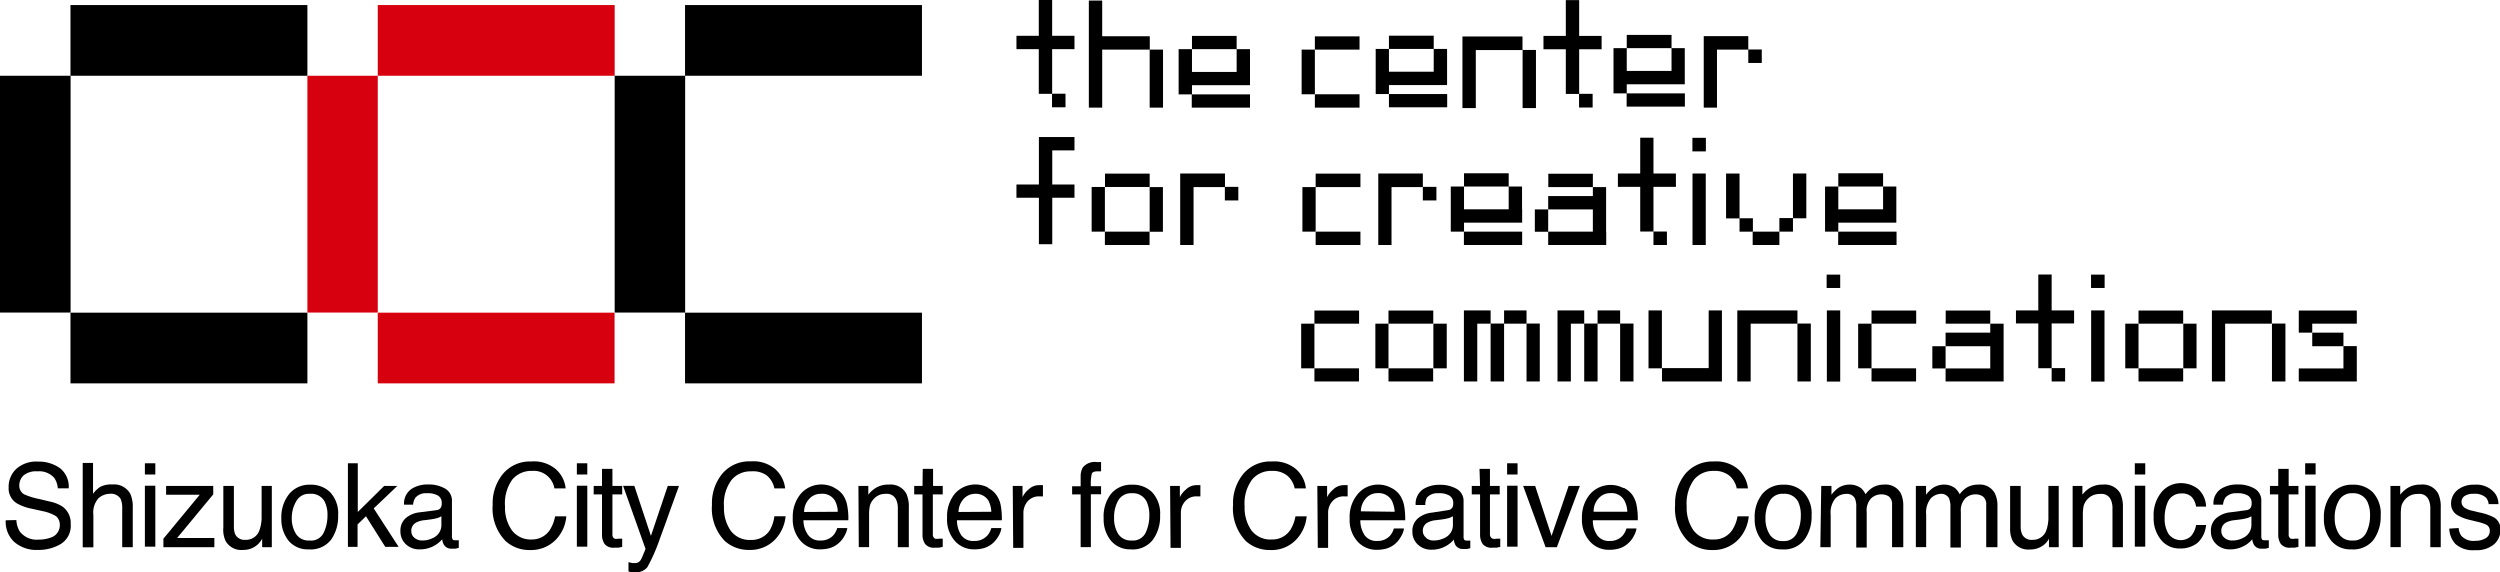 <svg xmlns="http://www.w3.org/2000/svg" width="222.76" height="50.99" viewBox="0 0 222.76 50.99"><g id="レイヤー_2" data-name="レイヤー 2"><g id="レイヤー_1-2" data-name="レイヤー 1"><g id="レイヤー_2-2" data-name="レイヤー 2"><g id="レイヤー_1-2-2" data-name="レイヤー 1-2"><g id="レイヤー_2-2-2" data-name="レイヤー 2-2"><g id="レイヤー_1-2-2-2" data-name="レイヤー 1-2-2"><rect x="6.28" y="27.86" width="21.11" height="6.3"/><polygon points="6.28 0.45 6.28 6.75 0 6.75 0 27.85 6.29 27.85 6.29 6.75 27.39 6.75 27.39 0.45 6.28 0.45"/><rect x="33.66" y="27.86" width="21.1" height="6.3" style="fill:#d7000f"/><polygon points="33.66 0.45 33.66 6.75 27.39 6.75 27.39 27.85 33.66 27.85 33.66 6.75 54.77 6.75 54.77 0.45 33.66 0.45" style="fill:#d7000f"/><rect x="61.04" y="27.86" width="21.11" height="6.3"/><polygon points="61.04 0.45 61.04 6.75 54.77 6.75 54.77 27.85 61.05 27.85 61.05 6.75 82.15 6.75 82.15 0.45 61.04 0.45"/><rect x="117.16" y="8.4" width="3.98" height="1.19"/><polygon points="117.16 3.24 117.16 4.42 115.98 4.42 115.98 8.4 117.16 8.4 117.16 4.42 121.14 4.42 121.14 3.24 117.16 3.24"/><polygon points="144.95 8.32 144.95 7.51 150.12 7.51 150.12 6.32 150.12 4.29 148.94 4.29 148.94 6.32 144.95 6.32 144.95 4.29 148.94 4.29 148.94 3.11 144.95 3.11 144.95 4.29 143.77 4.29 143.77 8.32 144.94 8.32 144.94 9.5 150.13 9.5 150.13 8.32 144.95 8.32"/><polygon points="123.76 8.38 123.76 7.58 128.94 7.58 128.94 6.39 128.94 4.36 127.75 4.36 127.75 6.39 123.76 6.39 123.76 4.36 127.75 4.36 127.75 3.18 123.76 3.18 123.76 4.36 122.58 4.36 122.58 8.38 123.76 8.38 123.76 9.56 128.95 9.56 128.95 8.38 123.76 8.38"/><polygon points="106.21 8.41 106.21 7.59 111.38 7.59 111.38 6.41 111.38 4.38 110.19 4.38 110.19 6.41 106.21 6.41 106.21 4.38 110.19 4.38 110.19 3.2 106.21 3.2 106.21 4.38 105.02 4.38 105.02 8.41 106.19 8.41 106.19 9.59 111.38 9.59 111.38 8.41 106.21 8.41"/><polygon points="102.45 4.42 102.45 3.23 98.21 3.23 98.21 0.05 97.02 0.05 97.02 3.23 97.02 4.42 97.02 9.59 98.21 9.59 98.21 4.42 102.44 4.42 102.44 9.59 103.63 9.59 103.63 4.42 102.45 4.42"/><rect x="135.67" y="4.45" width="1.19" height="5.18"/><polygon points="131.23 3.25 130.31 3.25 130.31 9.63 131.5 9.63 131.5 4.46 135.66 4.46 135.66 3.25 131.5 3.25 131.23 3.25"/><polygon points="155.78 4.41 155.78 3.22 152.99 3.22 152.72 3.22 151.81 3.22 151.81 9.59 152.99 9.59 152.99 4.42 155.78 4.42 155.78 5.61 156.98 5.61 156.98 4.41 155.78 4.41"/><polygon points="142.71 4.39 142.71 3.2 140.71 3.2 140.71 0.01 139.52 0.01 139.52 3.2 137.53 3.2 137.53 4.39 139.52 4.39 139.52 8.37 140.7 8.37 140.7 9.58 141.91 9.58 141.91 8.36 140.71 8.36 140.71 4.39 142.71 4.39"/><polygon points="95.74 4.38 95.74 3.19 93.75 3.19 93.75 0 92.56 0 92.56 3.19 90.57 3.19 90.57 4.38 92.56 4.38 92.56 8.36 93.74 8.36 93.74 9.56 94.94 9.56 94.94 8.35 93.75 8.35 93.75 4.38 95.74 4.38"/><rect x="166.76" y="32.82" width="3.97" height="1.17"/><polygon points="166.76 27.67 166.76 28.84 165.57 28.84 165.57 32.82 166.76 32.82 166.76 28.84 170.74 28.84 170.74 27.67 166.76 27.67"/><rect x="117.12" y="32.82" width="3.97" height="1.17"/><polygon points="117.12 27.67 117.12 28.84 115.94 28.84 115.94 32.82 117.12 32.82 117.12 28.84 121.1 28.84 121.1 27.67 117.12 27.67"/><rect x="172.18" y="30.85" width="1.18" height="1.98"/><polygon points="178.53 32.83 178.53 28.84 177.34 28.84 177.34 29.64 173.36 29.64 173.36 30.85 177.34 30.85 177.34 32.83 173.36 32.83 173.36 33.99 177.34 33.99 178.53 33.99 178.53 32.83"/><rect x="173.37" y="27.67" width="3.97" height="1.17"/><rect x="162.78" y="27.66" width="1.19" height="6.34"/><rect x="162.76" y="24.47" width="1.21" height="1.19"/><rect x="186.33" y="27.66" width="1.19" height="6.34"/><rect x="186.32" y="24.47" width="1.21" height="1.19"/><polygon points="131.62 27.66 130.44 27.66 130.44 33.99 131.63 33.99 131.63 28.84 132.82 28.84 132.82 27.66 131.63 27.66 131.62 27.66"/><rect x="136.02" y="28.83" width="1.18" height="5.16"/><polygon points="134.02 28.83 132.82 28.83 132.82 33.99 134.02 33.99 134.02 28.84 136.02 28.84 136.02 27.66 134.02 27.66 134.02 28.83"/><polygon points="139.95 27.66 138.78 27.66 138.78 33.99 139.97 33.99 139.97 28.84 141.16 28.84 141.16 27.66 139.97 27.66 139.95 27.66"/><rect x="144.36" y="28.83" width="1.19" height="5.16"/><polygon points="142.35 28.83 141.16 28.83 141.16 33.99 142.35 33.99 142.35 28.84 144.36 28.84 144.36 27.66 142.35 27.66 142.35 28.83"/><rect x="160.16" y="28.83" width="1.19" height="5.16"/><polygon points="155.73 27.66 154.8 27.66 154.8 33.99 155.99 33.99 155.99 28.84 160.16 28.84 160.16 27.66 155.99 27.66 155.73 27.66"/><rect x="202.44" y="28.83" width="1.2" height="5.16"/><polygon points="198.01 27.66 197.09 27.66 197.09 33.99 198.27 33.99 198.27 28.84 202.43 28.84 202.43 27.66 198.27 27.66 198.01 27.66"/><rect x="123.72" y="32.82" width="3.98" height="1.17"/><polygon points="123.72 28.84 122.55 28.84 122.55 32.82 123.72 32.82 123.72 28.84 127.71 28.84 127.71 27.67 123.72 27.67 123.72 28.84"/><rect x="127.72" y="28.84" width="1.19" height="3.98"/><rect x="190.55" y="32.82" width="3.98" height="1.17"/><polygon points="190.55 28.84 189.37 28.84 189.37 32.82 190.55 32.82 190.55 28.84 194.53 28.84 194.53 27.67 190.55 27.67 190.55 28.84"/><rect x="194.54" y="28.84" width="1.18" height="3.98"/><polygon points="204.83 27.67 204.83 28.84 204.83 28.84 204.83 29.64 206.03 29.64 206.03 28.84 210 28.84 210 27.67 204.83 27.67"/><rect x="206.03" y="29.64" width="2.78" height="1.21"/><polygon points="208.81 32.83 204.83 32.83 204.83 33.99 210 33.99 210 32.83 210 30.84 208.81 30.84 208.81 32.83"/><polygon points="184.81 28.82 184.81 27.66 182.81 27.66 182.81 24.46 181.62 24.46 181.62 27.66 179.63 27.66 179.63 28.82 181.62 28.82 181.62 32.81 182.81 32.81 182.81 33.99 184.01 33.99 184.01 32.8 182.81 32.8 182.81 28.82 184.81 28.82"/><polygon points="152.25 27.66 152.25 32.8 148.09 32.8 148.09 33.99 152.25 33.99 152.51 33.99 153.43 33.99 153.43 27.66 152.25 27.66"/><rect x="146.89" y="27.66" width="1.19" height="5.16"/><rect x="117.23" y="20.64" width="3.99" height="1.19"/><polygon points="117.23 15.47 117.23 16.67 116.05 16.67 116.05 20.64 117.23 20.64 117.23 16.67 121.22 16.67 121.22 15.47 117.23 15.47"/><polygon points="95.74 16.44 93.76 16.44 93.76 13.4 95.74 13.4 95.74 12.21 92.57 12.21 92.57 12.22 92.57 16.44 90.57 16.44 90.57 17.62 92.57 17.62 92.57 21.76 93.76 21.76 93.76 17.62 95.74 17.62 95.74 16.44"/><rect x="136.76" y="18.66" width="1.19" height="1.99"/><polygon points="143.11 20.64 143.11 16.67 141.93 16.67 141.93 17.47 137.95 17.47 137.95 18.66 141.93 18.66 141.93 20.64 137.95 20.64 137.95 21.83 141.93 21.83 143.11 21.83 143.12 21.83 143.12 20.64 143.11 20.64"/><rect x="137.96" y="15.48" width="3.97" height="1.19"/><polygon points="163.8 20.64 163.8 19.84 168.97 19.84 168.97 18.65 168.97 16.62 167.79 16.62 167.79 18.65 163.8 18.65 163.8 16.62 167.79 16.62 167.79 15.44 163.8 15.44 163.8 16.62 162.62 16.62 162.62 20.64 163.79 20.64 163.79 21.83 168.99 21.83 168.99 20.64 163.8 20.64"/><polygon points="130.45 20.64 130.45 19.84 135.63 19.84 135.63 18.65 135.62 18.65 135.62 16.62 134.43 16.62 134.43 18.65 130.45 18.65 130.45 16.62 134.43 16.62 134.43 15.44 130.45 15.44 130.45 16.62 129.27 16.62 129.27 20.64 130.44 20.64 130.44 21.83 135.63 21.83 135.63 20.64 130.45 20.64"/><rect x="150.81" y="15.46" width="1.18" height="6.37"/><rect x="150.8" y="12.28" width="1.2" height="1.21"/><rect x="98.45" y="20.64" width="3.98" height="1.19"/><rect x="102.44" y="16.67" width="1.18" height="3.98"/><rect x="98.46" y="15.47" width="3.98" height="1.19"/><rect x="97.27" y="16.66" width="1.18" height="3.98"/><polygon points="126.78 16.65 126.78 15.46 123.99 15.46 123.72 15.46 122.81 15.46 122.81 21.83 123.99 21.83 123.99 16.67 126.78 16.67 126.78 17.86 127.99 17.86 127.99 16.65 126.78 16.65"/><polygon points="109.15 16.65 109.15 15.46 106.35 15.46 106.08 15.46 105.16 15.46 105.16 21.83 106.35 21.83 106.35 16.67 109.14 16.67 109.14 17.86 110.34 17.86 110.34 16.65 109.15 16.65"/><polygon points="149.33 16.65 149.33 15.46 147.33 15.46 147.33 12.27 146.15 12.27 146.15 15.46 144.16 15.46 144.16 16.65 146.15 16.65 146.15 20.63 147.33 20.63 147.33 21.83 148.53 21.83 148.53 20.63 147.33 20.63 147.33 16.65 149.33 16.65"/><rect x="156.17" y="20.64" width="2.38" height="1.19"/><rect x="159.76" y="15.46" width="1.19" height="3.99"/><path d="M155,20.64h1.19V19.45H155Zm0-5.18h-1.2v4H155Z"/><rect x="158.55" y="19.43" width="1.21" height="1.21"/></g></g></g></g><path d="M1.46,46.34a2.1,2.1,0,0,0,.29,1,1.89,1.89,0,0,0,1.71.74,2.87,2.87,0,0,0,1-.16,1.15,1.15,0,0,0,.87-1.13A1,1,0,0,0,5,46a3.74,3.74,0,0,0-1.17-.45l-1-.22a4.28,4.28,0,0,1-1.36-.5,1.56,1.56,0,0,1-.7-1.4,2.19,2.19,0,0,1,.68-1.65,2.67,2.67,0,0,1,1.93-.65,3.25,3.25,0,0,1,1.94.57,2.07,2.07,0,0,1,.8,1.81H5.15a1.91,1.91,0,0,0-.31-.92A1.78,1.78,0,0,0,3.33,42a1.72,1.72,0,0,0-1.24.37,1.21,1.21,0,0,0-.37.88.87.87,0,0,0,.44.8,6.1,6.1,0,0,0,1.32.41l1,.24a3.15,3.15,0,0,1,1.13.47,1.8,1.8,0,0,1,.69,1.53,1.9,1.9,0,0,1-.88,1.77A3.85,3.85,0,0,1,3.39,49a3,3,0,0,1-2.13-.72,2.44,2.44,0,0,1-.75-1.92Z"/><path d="M7.37,41.25h.92V44a2.62,2.62,0,0,1,.58-.58A2,2,0,0,1,10,43.17a1.65,1.65,0,0,1,1.61.83,2.88,2.88,0,0,1,.22,1.26v3.5h-.94V45.32a2,2,0,0,0-.15-.88A1,1,0,0,0,9.78,44a1.56,1.56,0,0,0-1,.39,1.91,1.91,0,0,0-.46,1.49v2.89H7.37Z"/><path d="M12.91,41.28h.93v1h-.93Zm0,2h.93v5.43h-.93Z"/><path d="M14.56,48l3.24-3.92h-3V43.3H19v.75l-3.22,3.89h3.32v.82H14.56Z"/><path d="M20.84,43.3v3.63a1.69,1.69,0,0,0,.12.68.91.91,0,0,0,.89.49,1.26,1.26,0,0,0,1.27-.86A3.48,3.48,0,0,0,23.31,46V43.3h.91v5.46h-.86V48a1.87,1.87,0,0,1-1.69,1,1.61,1.61,0,0,1-1.56-.78A2.37,2.37,0,0,1,19.9,47V43.3Z"/><path d="M29.41,43.85a2.77,2.77,0,0,1,.72,2.07,3.58,3.58,0,0,1-.63,2.17,2.3,2.3,0,0,1-2,.86,2.22,2.22,0,0,1-1.78-.76,3.06,3.06,0,0,1-.65-2A3.27,3.27,0,0,1,25.78,44a2.32,2.32,0,0,1,1.86-.81A2.43,2.43,0,0,1,29.41,43.85Zm-.57,3.62a3.51,3.51,0,0,0,.34-1.53,2.63,2.63,0,0,0-.25-1.24A1.35,1.35,0,0,0,27.61,44a1.28,1.28,0,0,0-1.2.64A2.89,2.89,0,0,0,26,46.13a2.53,2.53,0,0,0,.38,1.45,1.31,1.31,0,0,0,1.19.58A1.24,1.24,0,0,0,28.84,47.47Z"/><path d="M31,41.28h.88v4.34l2.35-2.32h1.17l-2.1,2,2.22,3.43H34.33L32.61,46l-.75.73v2H31Z"/><path d="M38.88,45.46a.5.5,0,0,0,.42-.27.82.82,0,0,0,.06-.35.75.75,0,0,0-.33-.68,1.82,1.82,0,0,0-1-.21,1.23,1.23,0,0,0-1,.38,1.21,1.21,0,0,0-.22.64H36a1.58,1.58,0,0,1,.66-1.4,2.59,2.59,0,0,1,1.45-.4,2.91,2.91,0,0,1,1.56.37,1.23,1.23,0,0,1,.6,1.14v3.14a.39.39,0,0,0,.06.23c0,.06.12.09.25.09h.13l.17,0v.67a1.85,1.85,0,0,1-.33.08l-.31,0a.76.76,0,0,1-.68-.34,1.23,1.23,0,0,1-.16-.5,2.58,2.58,0,0,1-2,.9,1.7,1.7,0,0,1-1.24-.46,1.53,1.53,0,0,1-.48-1.15,1.47,1.47,0,0,1,.47-1.17,2.3,2.3,0,0,1,1.24-.52Zm-1.94,2.47a1.06,1.06,0,0,0,.69.23,2.06,2.06,0,0,0,.94-.22,1.26,1.26,0,0,0,.76-1.22V46a1.59,1.59,0,0,1-.43.18,4.76,4.76,0,0,1-.52.1l-.55.07a2,2,0,0,0-.75.21.82.82,0,0,0-.43.76A.75.75,0,0,0,36.94,47.93Z"/><path d="M49.54,41.82a2.62,2.62,0,0,1,.86,1.7h-1a1.87,1.87,0,0,0-2-1.56,2.19,2.19,0,0,0-1.75.77A3.63,3.63,0,0,0,45,45.12a3.47,3.47,0,0,0,.61,2.13,2.1,2.1,0,0,0,1.79.82A1.89,1.89,0,0,0,49,47.21a3.42,3.42,0,0,0,.46-1.2h1a3.38,3.38,0,0,1-.86,2,3.07,3.07,0,0,1-2.38,1,3.12,3.12,0,0,1-2.16-.79,4.15,4.15,0,0,1-1.16-3.23,4.12,4.12,0,0,1,.87-2.71,3.13,3.13,0,0,1,2.58-1.16A3,3,0,0,1,49.54,41.82Z"/><path d="M51.4,41.28h.93v1H51.4Zm0,2h.93v5.43H51.4Z"/><path d="M53.64,41.78h.93V43.3h.87v.75h-.87v3.56a.4.4,0,0,0,.19.39,1,1,0,0,0,.36,0h.14l.18,0v.73l-.33.07-.37,0a1,1,0,0,1-.87-.33,1.51,1.51,0,0,1-.23-.86V44.05H52.9V43.3h.74Z"/><path d="M59.5,43.3h1l-.87,2.4c-.33.94-.61,1.7-.83,2.29a15.67,15.67,0,0,1-1.12,2.55,1.29,1.29,0,0,1-1.12.45h-.3L56,50.92v-.83l.34.08h.19a.62.62,0,0,0,.37-.08.67.67,0,0,0,.2-.21,3.77,3.77,0,0,0,.19-.41l.23-.56-2-5.62h1L58,47.75Z"/><path d="M69.1,41.82a2.71,2.71,0,0,1,.86,1.7H69a2,2,0,0,0-.66-1.14A2.07,2.07,0,0,0,66.93,42a2.18,2.18,0,0,0-1.75.77,3.57,3.57,0,0,0-.67,2.39,3.53,3.53,0,0,0,.6,2.13,2.1,2.1,0,0,0,1.8.82,1.92,1.92,0,0,0,1.68-.86A3.42,3.42,0,0,0,69,46h1a3.46,3.46,0,0,1-.87,2,3.05,3.05,0,0,1-2.37,1,3.17,3.17,0,0,1-2.17-.79,4.14,4.14,0,0,1-1.15-3.23,4.12,4.12,0,0,1,.87-2.71,3.13,3.13,0,0,1,2.58-1.16A3,3,0,0,1,69.1,41.82Z"/><path d="M74.32,43.46a2.06,2.06,0,0,1,.83.7,2.52,2.52,0,0,1,.36,1,5.85,5.85,0,0,1,.08,1.2h-4A2.27,2.27,0,0,0,72,47.66a1.27,1.27,0,0,0,1.12.5,1.46,1.46,0,0,0,1.14-.47,1.72,1.72,0,0,0,.34-.64h.9a2,2,0,0,1-.24.67,2.19,2.19,0,0,1-.45.6,2.07,2.07,0,0,1-1,.55,3.38,3.38,0,0,1-.75.08,2.25,2.25,0,0,1-1.71-.74,2.87,2.87,0,0,1-.71-2.07A3.18,3.18,0,0,1,71.35,44a2.45,2.45,0,0,1,3-.54Zm.33,2.14a2.24,2.24,0,0,0-.26-1A1.3,1.3,0,0,0,73.15,44a1.35,1.35,0,0,0-1.05.46,1.66,1.66,0,0,0-.45,1.16Z"/><path d="M76.49,43.3h.88v.78a2.36,2.36,0,0,1,.82-.69,2.12,2.12,0,0,1,1-.21,1.6,1.6,0,0,1,1.57.81,2.9,2.9,0,0,1,.22,1.27v3.5H80V45.32a1.81,1.81,0,0,0-.15-.8A.9.9,0,0,0,79,44a2,2,0,0,0-.53.06,1.45,1.45,0,0,0-.66.45,1.34,1.34,0,0,0-.3.56,3.5,3.5,0,0,0-.07.82v2.86h-.92Z"/><path d="M82.22,41.78h.92V43.3H84v.75h-.88v3.56a.41.41,0,0,0,.2.39,1,1,0,0,0,.35,0h.15L84,48v.73l-.33.07-.37,0a1,1,0,0,1-.87-.33,1.43,1.43,0,0,1-.23-.86V44.05h-.74V43.3h.74Z"/><path d="M88,43.46a2,2,0,0,1,.82.7,2.38,2.38,0,0,1,.37,1,6.68,6.68,0,0,1,.08,1.2h-4a2.42,2.42,0,0,0,.39,1.34,1.29,1.29,0,0,0,1.13.5A1.49,1.49,0,0,0,88,47.69a1.7,1.7,0,0,0,.33-.64h.9a1.91,1.91,0,0,1-.23.67,2.68,2.68,0,0,1-.45.6,2.11,2.11,0,0,1-1,.55,3.29,3.29,0,0,1-.74.08,2.26,2.26,0,0,1-1.72-.74,2.87,2.87,0,0,1-.7-2.07A3.18,3.18,0,0,1,85.07,44a2.45,2.45,0,0,1,3-.54Zm.33,2.14a2.39,2.39,0,0,0-.26-1A1.32,1.32,0,0,0,86.86,44a1.38,1.38,0,0,0-1,.46,1.75,1.75,0,0,0-.45,1.16Z"/><path d="M90.24,43.3h.87v1a1.92,1.92,0,0,1,.52-.67,1.34,1.34,0,0,1,1-.4h.09l.21,0v1l-.15,0h-.15a1.32,1.32,0,0,0-1.07.45,1.56,1.56,0,0,0-.37,1v3.14h-.91Z"/><path d="M96.49,41.64a1.4,1.4,0,0,1,1.24-.47h.38V42l-.21,0h-.12c-.28,0-.45.07-.5.22a4,4,0,0,0-.08,1.1h.91v.72H97.2v4.71h-.91V44.05h-.76v-.72h.76v-.86A1.58,1.58,0,0,1,96.49,41.64Z"/><path d="M102.65,43.85a2.77,2.77,0,0,1,.72,2.07,3.51,3.51,0,0,1-.64,2.17,2.27,2.27,0,0,1-2,.86A2.22,2.22,0,0,1,99,48.19a3,3,0,0,1-.66-2A3.27,3.27,0,0,1,99,44a2.32,2.32,0,0,1,1.86-.81A2.43,2.43,0,0,1,102.65,43.85Zm-.57,3.62a3.5,3.5,0,0,0,.33-1.53,2.77,2.77,0,0,0-.24-1.24,1.35,1.35,0,0,0-1.32-.75,1.31,1.31,0,0,0-1.21.64,3,3,0,0,0-.37,1.54,2.6,2.6,0,0,0,.37,1.45,1.34,1.34,0,0,0,1.2.58A1.25,1.25,0,0,0,102.08,47.47Z"/><path d="M104.26,43.3h.87v1a2,2,0,0,1,.53-.67,1.34,1.34,0,0,1,1-.4h.09l.21,0v1l-.16,0h-.15a1.3,1.3,0,0,0-1.06.45,1.51,1.51,0,0,0-.37,1v3.14h-.92Z"/><path d="M115.5,41.82a2.66,2.66,0,0,1,.86,1.7h-1a2,2,0,0,0-.66-1.14,2.07,2.07,0,0,0-1.38-.42,2.18,2.18,0,0,0-1.75.77,3.57,3.57,0,0,0-.67,2.39,3.53,3.53,0,0,0,.6,2.13,2.11,2.11,0,0,0,1.8.82,1.92,1.92,0,0,0,1.68-.86,3.42,3.42,0,0,0,.45-1.2h1a3.46,3.46,0,0,1-.87,2,3,3,0,0,1-2.37,1,3.17,3.17,0,0,1-2.17-.79,4.18,4.18,0,0,1-1.15-3.23,4.12,4.12,0,0,1,.87-2.71,3.13,3.13,0,0,1,2.58-1.16A3,3,0,0,1,115.5,41.82Z"/><path d="M117.38,43.3h.87v1a2,2,0,0,1,.53-.67,1.34,1.34,0,0,1,1-.4h.09l.21,0v1l-.16,0h-.14a1.31,1.31,0,0,0-1.07.45,1.51,1.51,0,0,0-.37,1v3.14h-.92Z"/><path d="M123.94,43.46a2,2,0,0,1,.82.7,2.53,2.53,0,0,1,.37,1,6.68,6.68,0,0,1,.08,1.2h-4a2.42,2.42,0,0,0,.39,1.34,1.29,1.29,0,0,0,1.13.5,1.46,1.46,0,0,0,1.13-.47,1.72,1.72,0,0,0,.34-.64h.9a1.76,1.76,0,0,1-.24.67,2.39,2.39,0,0,1-.44.6,2.11,2.11,0,0,1-1,.55,3.36,3.36,0,0,1-.74.08,2.26,2.26,0,0,1-1.72-.74,2.87,2.87,0,0,1-.7-2.07A3.13,3.13,0,0,1,121,44a2.35,2.35,0,0,1,1.85-.82A2.38,2.38,0,0,1,123.94,43.46Zm.33,2.14a2.56,2.56,0,0,0-.26-1,1.33,1.33,0,0,0-1.25-.66,1.35,1.35,0,0,0-1.05.46,1.75,1.75,0,0,0-.45,1.16Z"/><path d="M129,45.46a.53.53,0,0,0,.43-.27.82.82,0,0,0,.06-.35.76.76,0,0,0-.34-.68,1.78,1.78,0,0,0-1-.21,1.24,1.24,0,0,0-1,.38A1.3,1.3,0,0,0,127,45h-.86a1.57,1.57,0,0,1,.65-1.4,2.65,2.65,0,0,1,1.46-.4,2.91,2.91,0,0,1,1.56.37,1.23,1.23,0,0,1,.6,1.14v3.14a.39.39,0,0,0,.06.23c0,.06.12.09.24.09h.14l.16,0v.67a1.61,1.61,0,0,1-.32.08l-.31,0a.78.78,0,0,1-.69-.34,1.41,1.41,0,0,1-.15-.5,2.43,2.43,0,0,1-.81.63,2.47,2.47,0,0,1-1.15.27,1.74,1.74,0,0,1-1.25-.46,1.53,1.53,0,0,1-.48-1.15,1.45,1.45,0,0,1,.48-1.17,2.27,2.27,0,0,1,1.24-.52Zm-1.93,2.47a1,1,0,0,0,.69.23,2.12,2.12,0,0,0,.94-.22,1.26,1.26,0,0,0,.76-1.22V46a1.74,1.74,0,0,1-.43.18,5.27,5.27,0,0,1-.52.1l-.55.07a1.88,1.88,0,0,0-.75.21.8.8,0,0,0-.43.76A.75.75,0,0,0,127.1,47.93Z"/><path d="M131.83,41.78h.93V43.3h.87v.75h-.87v3.56A.4.4,0,0,0,133,48a1,1,0,0,0,.36,0h.14l.18,0v.73l-.33.07-.37,0a1,1,0,0,1-.87-.33,1.51,1.51,0,0,1-.23-.86V44.05h-.74V43.3h.74Z"/><path d="M134.29,41.28h.93v1h-.93Zm0,2h.93v5.43h-.93Z"/><path d="M136.79,43.3l1.46,4.45,1.52-4.45h1l-2.05,5.46h-1l-2-5.46Z"/><path d="M144.66,43.46a2,2,0,0,1,.83.7,2.52,2.52,0,0,1,.36,1,5.85,5.85,0,0,1,.08,1.2h-4a2.27,2.27,0,0,0,.39,1.34,1.27,1.27,0,0,0,1.12.5,1.46,1.46,0,0,0,1.14-.47,1.72,1.72,0,0,0,.34-.64h.9a2,2,0,0,1-.24.67,2.19,2.19,0,0,1-.45.6,2.07,2.07,0,0,1-1,.55,3.38,3.38,0,0,1-.75.08,2.25,2.25,0,0,1-1.71-.74,2.87,2.87,0,0,1-.71-2.07,3.18,3.18,0,0,1,.71-2.14,2.45,2.45,0,0,1,3-.54ZM145,45.6a2.24,2.24,0,0,0-.26-1,1.3,1.3,0,0,0-1.24-.66,1.35,1.35,0,0,0-1.05.46A1.66,1.66,0,0,0,142,45.6Z"/><path d="M154.89,41.82a2.71,2.71,0,0,1,.86,1.7h-1a2,2,0,0,0-.66-1.14,2.07,2.07,0,0,0-1.38-.42,2.2,2.2,0,0,0-1.76.77,3.63,3.63,0,0,0-.66,2.39,3.53,3.53,0,0,0,.6,2.13,2.1,2.1,0,0,0,1.8.82,1.89,1.89,0,0,0,1.67-.86,3.24,3.24,0,0,0,.46-1.2h1a3.46,3.46,0,0,1-.87,2,3.07,3.07,0,0,1-2.37,1,3.17,3.17,0,0,1-2.17-.79,4.14,4.14,0,0,1-1.15-3.23,4.17,4.17,0,0,1,.86-2.71,3.17,3.17,0,0,1,2.59-1.16A3,3,0,0,1,154.89,41.82Z"/><path d="M160.69,43.85a2.74,2.74,0,0,1,.73,2.07,3.51,3.51,0,0,1-.64,2.17,2.27,2.27,0,0,1-2,.86,2.22,2.22,0,0,1-1.77-.76,3,3,0,0,1-.66-2,3.27,3.27,0,0,1,.69-2.19,2.35,2.35,0,0,1,1.86-.81A2.43,2.43,0,0,1,160.69,43.85Zm-.57,3.62a3.37,3.37,0,0,0,.34-1.53,2.77,2.77,0,0,0-.24-1.24A1.37,1.37,0,0,0,158.9,44a1.29,1.29,0,0,0-1.21.64,3,3,0,0,0-.38,1.54,2.6,2.6,0,0,0,.38,1.45,1.32,1.32,0,0,0,1.2.58A1.24,1.24,0,0,0,160.12,47.47Z"/><path d="M162.28,43.3h.91v.78a3.25,3.25,0,0,1,.59-.59,1.81,1.81,0,0,1,1-.31,1.66,1.66,0,0,1,1.05.32,1.81,1.81,0,0,1,.4.54,2.2,2.2,0,0,1,.72-.65,2.05,2.05,0,0,1,.93-.21,1.53,1.53,0,0,1,1.5.8,2.62,2.62,0,0,1,.21,1.15v3.63h-1V45a.9.9,0,0,0-.27-.75,1.15,1.15,0,0,0-.67-.2,1.32,1.32,0,0,0-.93.36,1.58,1.58,0,0,0-.39,1.21v3.17h-.93V45.2a1.83,1.83,0,0,0-.13-.81.8.8,0,0,0-.78-.38,1.35,1.35,0,0,0-.95.4,2,2,0,0,0-.42,1.46v2.89h-.92Z"/><path d="M170.71,43.3h.91v.78a3,3,0,0,1,.59-.59,1.81,1.81,0,0,1,1-.31,1.61,1.61,0,0,1,1,.32,1.82,1.82,0,0,1,.41.54,2.11,2.11,0,0,1,.72-.65,2,2,0,0,1,.93-.21,1.51,1.51,0,0,1,1.49.8,2.48,2.48,0,0,1,.22,1.15v3.63h-1V45a.9.9,0,0,0-.28-.75,1.1,1.1,0,0,0-.66-.2,1.32,1.32,0,0,0-.93.36,1.58,1.58,0,0,0-.39,1.21v3.17h-.93V45.2a2,2,0,0,0-.13-.81A.8.8,0,0,0,173,44a1.33,1.33,0,0,0-.95.4,2,2,0,0,0-.42,1.46v2.89h-.92Z"/><path d="M180.05,43.3v3.63a1.68,1.68,0,0,0,.13.68.91.91,0,0,0,.89.49,1.26,1.26,0,0,0,1.27-.86,3.51,3.51,0,0,0,.18-1.26V43.3h.92v5.46h-.87V48a1.73,1.73,0,0,1-.43.53,1.91,1.91,0,0,1-1.25.43,1.61,1.61,0,0,1-1.56-.78,2.37,2.37,0,0,1-.22-1.12V43.3Z"/><path d="M184.68,43.3h.87v.78a2.36,2.36,0,0,1,.82-.69,2.18,2.18,0,0,1,1-.21,1.59,1.59,0,0,1,1.57.81,2.9,2.9,0,0,1,.22,1.27v3.5h-.93V45.32a1.81,1.81,0,0,0-.15-.8.89.89,0,0,0-.88-.51,2,2,0,0,0-.54.06,1.51,1.51,0,0,0-1,1,4.15,4.15,0,0,0-.07.82v2.86h-.91Z"/><path d="M190.22,41.28h.93v1h-.93Zm0,2h.93v5.43h-.93Z"/><path d="M195.88,43.59a2.19,2.19,0,0,1,.69,1.55h-.89a1.71,1.71,0,0,0-.37-.84,1.2,1.2,0,0,0-.93-.33,1.29,1.29,0,0,0-1.26.85,3.47,3.47,0,0,0-.24,1.37,2.57,2.57,0,0,0,.34,1.38,1.35,1.35,0,0,0,2,.21,2,2,0,0,0,.46-1h.89a2.45,2.45,0,0,1-.76,1.59,2.42,2.42,0,0,1-1.57.5,2.06,2.06,0,0,1-1.7-.79,3,3,0,0,1-.64-2,3.24,3.24,0,0,1,.7-2.23,2.23,2.23,0,0,1,1.78-.8A2.45,2.45,0,0,1,195.88,43.59Z"/><path d="M200.15,45.46a.5.5,0,0,0,.42-.27.82.82,0,0,0,.06-.35.75.75,0,0,0-.33-.68,1.78,1.78,0,0,0-1-.21,1.24,1.24,0,0,0-1,.38,1.41,1.41,0,0,0-.22.64h-.85a1.55,1.55,0,0,1,.65-1.4,2.62,2.62,0,0,1,1.46-.4,2.91,2.91,0,0,1,1.56.37,1.22,1.22,0,0,1,.59,1.14v3.14a.39.39,0,0,0,.06.23c0,.06.12.09.25.09H202l.16,0v.67a1.52,1.52,0,0,1-.33.08l-.3,0a.76.76,0,0,1-.69-.34,1.4,1.4,0,0,1-.16-.5,2.29,2.29,0,0,1-.8.63,2.51,2.51,0,0,1-1.16.27,1.71,1.71,0,0,1-1.24-.46,1.53,1.53,0,0,1-.48-1.15,1.45,1.45,0,0,1,.48-1.17,2.24,2.24,0,0,1,1.24-.52Zm-1.93,2.47a1,1,0,0,0,.69.23,2,2,0,0,0,.93-.22,1.27,1.27,0,0,0,.77-1.22V46a1.74,1.74,0,0,1-.43.18,5.27,5.27,0,0,1-.52.1l-.56.07a2,2,0,0,0-.75.21.81.81,0,0,0-.42.76A.75.75,0,0,0,198.22,47.93Z"/><path d="M203,41.78h.93V43.3h.87v.75h-.87v3.56a.4.4,0,0,0,.19.39,1,1,0,0,0,.36,0h.14l.18,0v.73l-.33.07-.37,0a1,1,0,0,1-.87-.33,1.51,1.51,0,0,1-.23-.86V44.05h-.74V43.3H203Z"/><path d="M205.4,41.28h.93v1h-.93Zm0,2h.93v5.43h-.93Z"/><path d="M211.41,43.85a2.77,2.77,0,0,1,.72,2.07,3.58,3.58,0,0,1-.63,2.17,2.3,2.3,0,0,1-2,.86,2.19,2.19,0,0,1-1.77-.76,3,3,0,0,1-.66-2,3.27,3.27,0,0,1,.69-2.19,2.32,2.32,0,0,1,1.86-.81A2.43,2.43,0,0,1,211.41,43.85Zm-.57,3.62a3.37,3.37,0,0,0,.34-1.53,2.77,2.77,0,0,0-.24-1.24,1.37,1.37,0,0,0-1.32-.75,1.29,1.29,0,0,0-1.21.64,3,3,0,0,0-.38,1.54,2.6,2.6,0,0,0,.38,1.45,1.32,1.32,0,0,0,1.2.58A1.24,1.24,0,0,0,210.84,47.47Z"/><path d="M213,43.3h.87v.78a2.46,2.46,0,0,1,.82-.69,2.18,2.18,0,0,1,1-.21,1.58,1.58,0,0,1,1.57.81,2.9,2.9,0,0,1,.22,1.27v3.5h-.93V45.32a1.81,1.81,0,0,0-.15-.8.88.88,0,0,0-.88-.51,2,2,0,0,0-.54.06,1.51,1.51,0,0,0-1,1,4.29,4.29,0,0,0-.06.82v2.86H213Z"/><path d="M219.08,47.05a1.32,1.32,0,0,0,.24.7,1.45,1.45,0,0,0,1.22.44,1.82,1.82,0,0,0,.92-.22.73.73,0,0,0,.39-.68.59.59,0,0,0-.31-.54,4.32,4.32,0,0,0-.8-.26l-.74-.18a3.79,3.79,0,0,1-1-.39,1.16,1.16,0,0,1-.6-1,1.55,1.55,0,0,1,.56-1.25,2.27,2.27,0,0,1,1.52-.48,2.11,2.11,0,0,1,1.8.73,1.58,1.58,0,0,1,.34,1h-.87a1.09,1.09,0,0,0-.22-.56,1.46,1.46,0,0,0-1.12-.36,1.38,1.38,0,0,0-.81.2.62.62,0,0,0-.27.52.64.64,0,0,0,.36.57,1.92,1.92,0,0,0,.61.22l.62.15a4.82,4.82,0,0,1,1.35.47,1.23,1.23,0,0,1,.53,1.1,1.69,1.69,0,0,1-.56,1.26,2.4,2.4,0,0,1-1.7.53,2.33,2.33,0,0,1-1.75-.55,2.13,2.13,0,0,1-.55-1.37Z"/></g></g></svg>